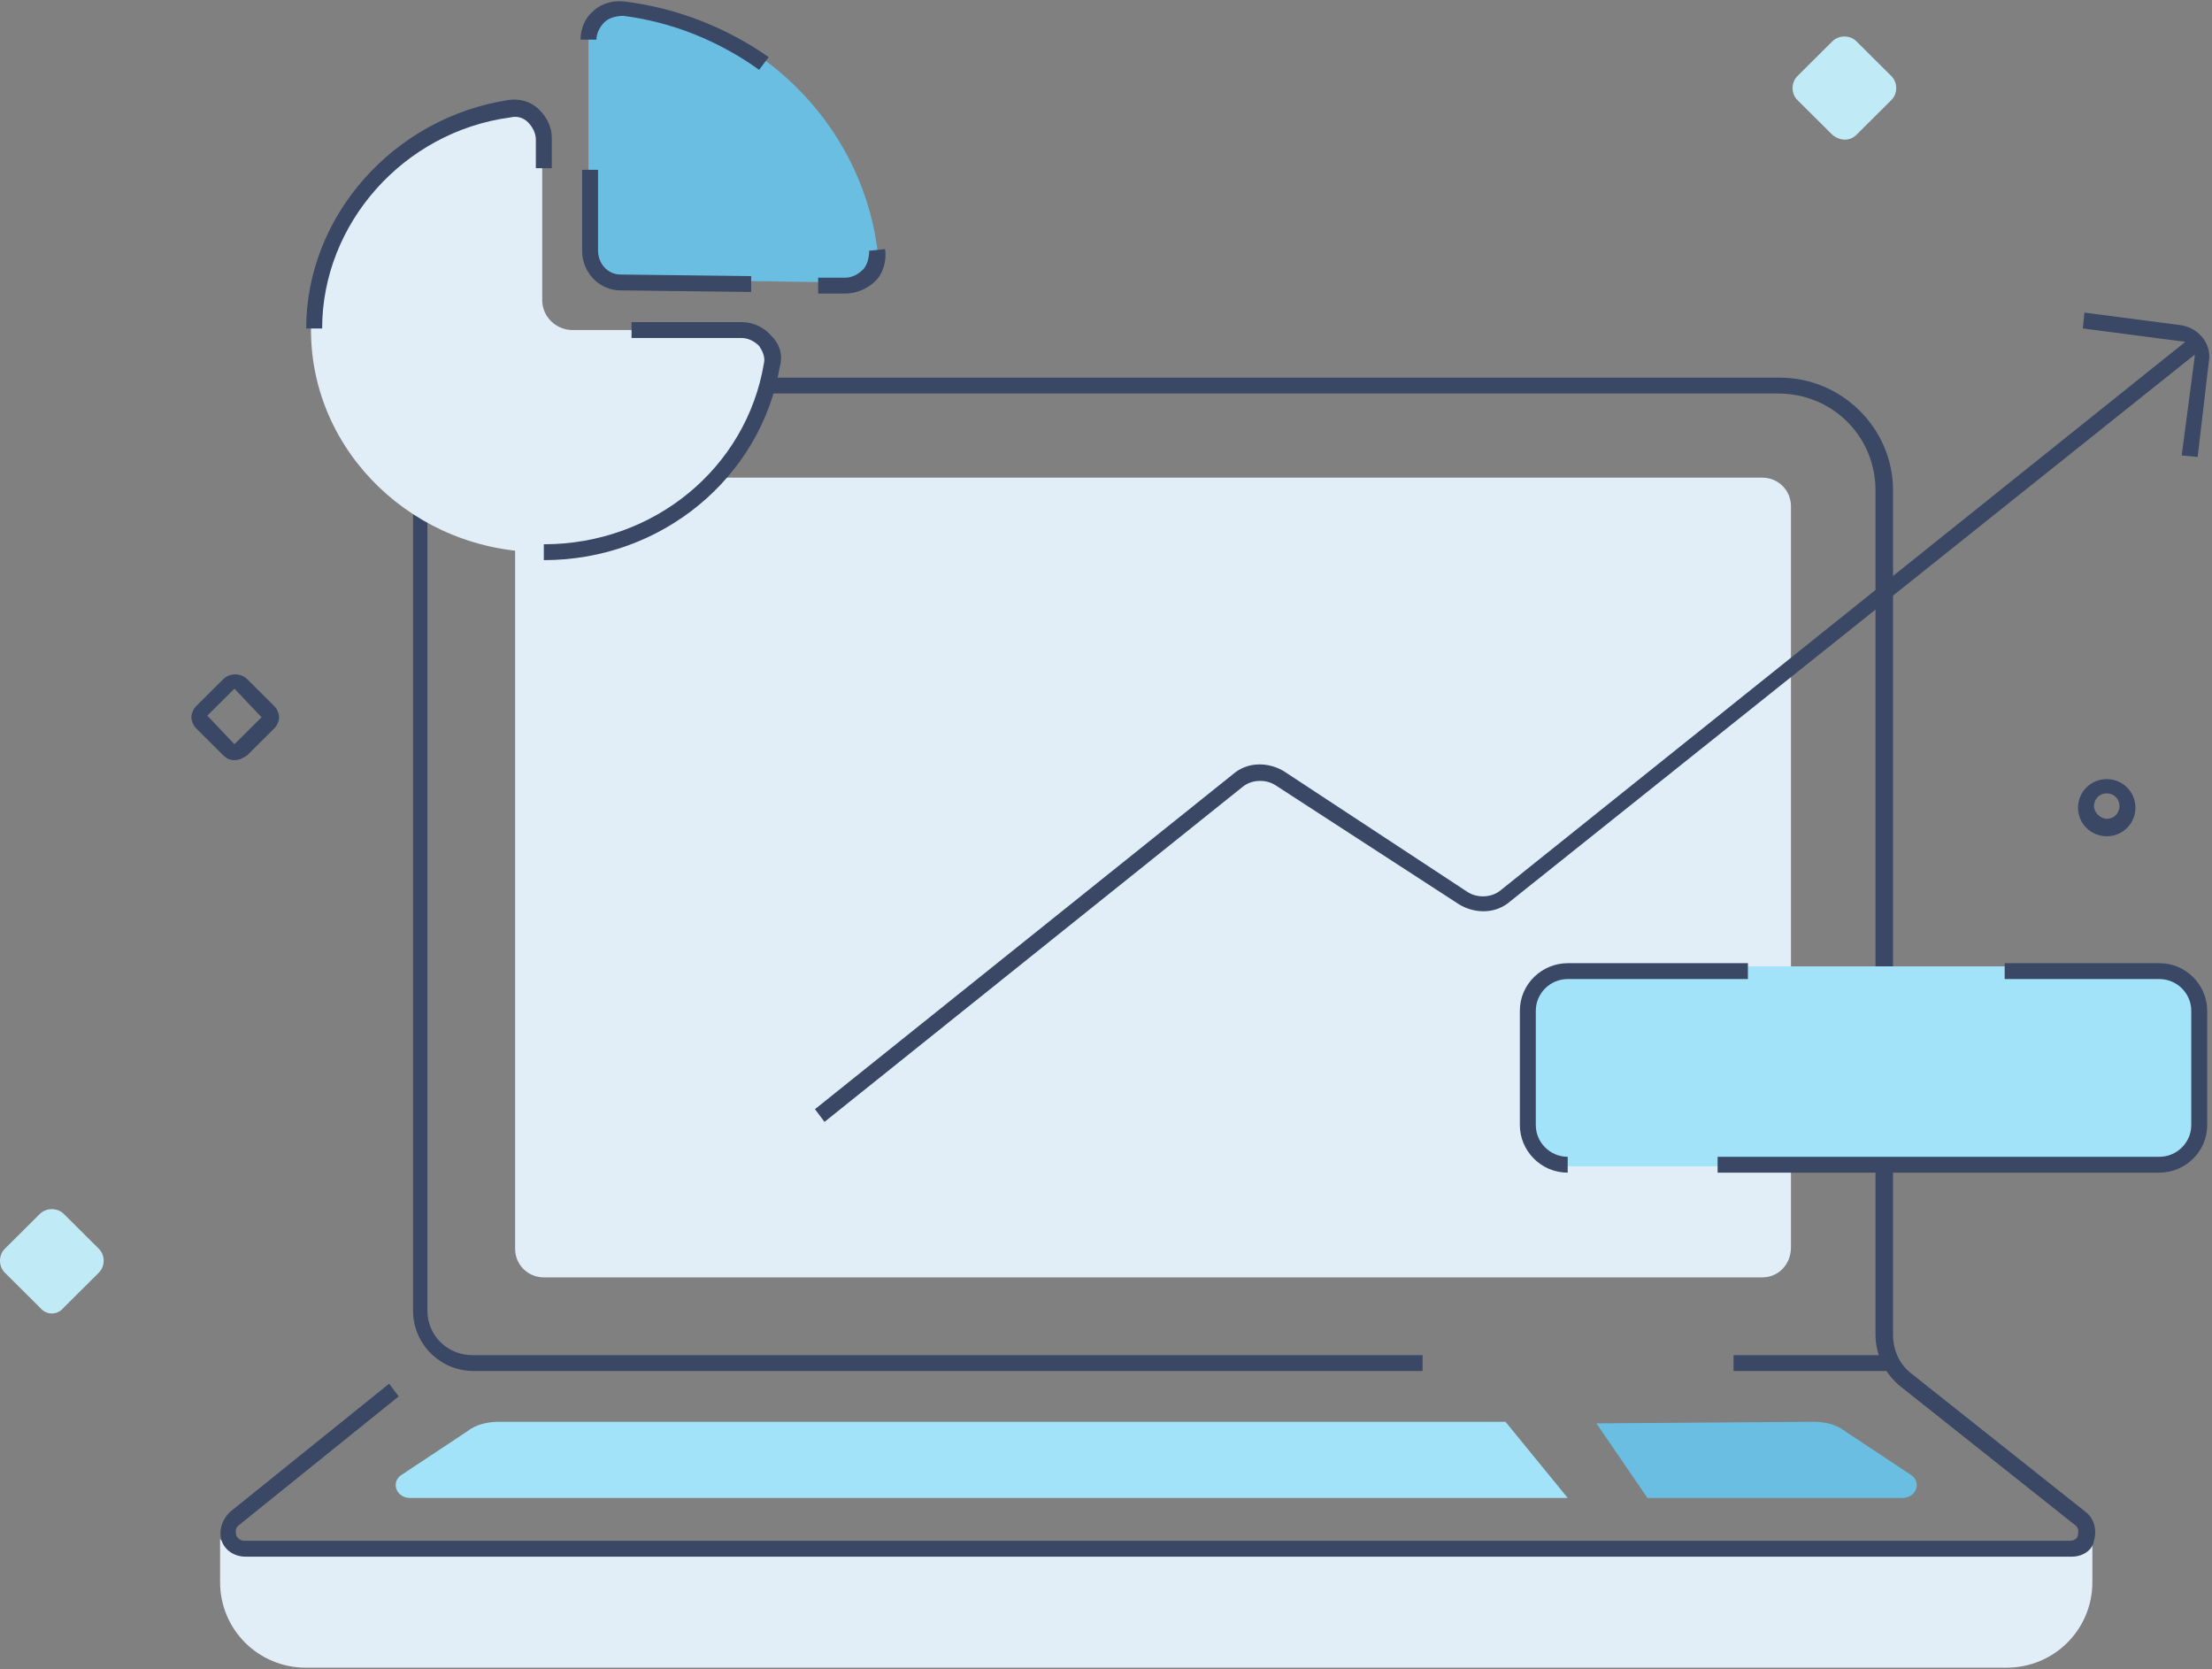 <svg viewBox="0 0 220 166" xmlns="http://www.w3.org/2000/svg">
    <rect x="0" y="0" width="220" height="166" fill="#808080" stroke="none"/>
    <path fill="#E1EDF7" d="M175.27 127.025H54.088C52.502 127.025 51.233 125.762 51.233 124.184V50.336C51.233 48.758 52.502 47.496 54.088 47.496H175.27C176.857 47.496 178.125 48.758 178.125 50.336V124.027C178.125 125.762 176.857 127.025 175.27 127.025Z" />
    <path fill="#E1EDF7" d="M21.889 153.061V157.321C21.889 162.055 25.696 165.842 30.454 165.842H199.539C204.297 165.842 208.104 162.055 208.104 157.321V151.956C208.104 151.956 207.945 154.639 204.456 154.639C200.966 154.639 23.634 154.639 23.634 154.639L21.889 153.061Z" />
    <path fill="#3A4866" d="M188.277 134.757H172.415V136.335H188.277V134.757Z" />
    <path fill="#3A4866" d="M206.042 154.797H24.427C23.317 154.797 22.365 154.165 22.048 153.219C21.73 152.272 22.048 151.167 22.841 150.378L38.702 137.597L39.654 138.859L23.792 151.641C23.317 151.956 23.475 152.43 23.475 152.587C23.475 152.745 23.792 153.219 24.268 153.219H205.883C206.518 153.219 206.676 152.745 206.676 152.587C206.676 152.43 206.835 151.956 206.359 151.641L189.07 137.913C187.484 136.65 186.532 134.757 186.532 132.705V48.759C186.532 43.394 182.249 39.133 176.857 39.133H52.185C46.792 39.133 42.509 43.394 42.509 48.759V130.338C42.509 132.863 44.571 134.757 46.95 134.757H141.485V136.335H47.109C43.778 136.335 41.081 133.652 41.081 130.338V48.759C41.081 42.605 46.157 37.555 52.343 37.555H177.015C183.201 37.555 188.277 42.605 188.277 48.759V132.705C188.277 134.283 188.911 135.703 190.18 136.65L207.469 150.378C208.262 151.01 208.58 152.114 208.262 153.219C208.104 154.165 207.152 154.797 206.042 154.797Z" />
    <path fill="#A2E3F9" d="M215.559 115.979H155.443C153.699 115.979 152.271 114.559 152.271 112.823V99.253C152.271 97.517 153.699 96.097 155.443 96.097H215.559C217.303 96.097 218.731 97.517 218.731 99.253V112.823C218.731 114.559 217.303 115.979 215.559 115.979Z" />
    <path fill="#69BEE2" d="M163.85 148.958H189.229C190.498 148.958 191.132 147.538 190.18 146.749L183.518 142.331C182.725 141.7 181.615 141.384 180.346 141.384L158.774 141.542L163.85 148.958Z" />
    <path fill="#A2E3F9" d="M155.919 148.958H40.764C39.495 148.958 38.861 147.538 39.812 146.749L46.474 142.331C47.267 141.7 48.378 141.384 49.647 141.384H149.733L155.919 148.958Z" />
    <path fill="#3A4866" d="M82.004 111.561L81.053 110.299L122.61 77.004C124.038 75.742 126.1 75.742 127.686 76.688L145.927 88.681C146.878 89.312 148.306 89.312 149.257 88.523L218.414 33.137L219.366 34.399L150.209 89.627C148.782 90.89 146.72 90.89 145.133 89.943L126.893 78.108C125.941 77.477 124.513 77.477 123.562 78.266L82.004 111.561Z" />
    <path fill="#3A4866" d="M218.572 45.445L216.986 45.287L218.255 35.661C218.414 34.715 217.779 33.926 216.828 33.926L207.152 32.663L207.311 31.085L216.986 32.348C218.731 32.663 220 34.241 219.683 35.977L218.572 45.445Z" />
    <path fill="#E1EDF7" d="M73.598 32.821C75.501 32.821 76.928 34.399 76.611 36.293C74.867 46.865 65.35 54.913 53.929 54.913C41.24 54.913 30.93 44.971 30.93 32.821C30.93 21.776 39.337 12.466 50.44 10.888C52.343 10.572 53.929 11.992 53.929 13.886V29.823C53.929 31.559 55.357 32.821 56.943 32.821H73.598Z" />
    <path fill="#3A4866" d="M32.04 32.663H30.454C30.454 21.46 39.178 11.677 50.598 9.941C51.709 9.783 52.819 10.099 53.612 10.888C54.405 11.677 54.881 12.624 54.881 13.728V16.726H53.295V13.886C53.295 13.255 52.977 12.624 52.502 12.15C52.026 11.677 51.391 11.519 50.757 11.677C40.13 13.097 32.04 22.249 32.04 32.663Z" />
    <path fill="#3A4866" d="M54.088 55.701V54.123C65.032 54.123 74.232 46.549 75.977 36.135C76.135 35.504 75.818 34.873 75.501 34.399C75.025 33.926 74.391 33.61 73.756 33.61H62.812V32.032H73.756C74.867 32.032 75.977 32.506 76.77 33.452C77.563 34.241 77.88 35.346 77.563 36.45C75.66 47.496 65.826 55.701 54.088 55.701Z" />
    <path fill="#69BEE2" d="M87.239 24.616C85.494 11.992 75.184 2.051 62.178 0.473C60.274 0.316 58.529 1.736 58.529 3.629V24.616C58.529 26.352 59.957 27.772 61.543 27.772L84.066 28.087C85.97 28.245 87.556 26.509 87.239 24.616Z" />
    <path fill="#3A4866" d="M75.501 6.943C71.536 4.103 66.936 2.209 62.019 1.578C61.384 1.578 60.591 1.736 60.115 2.209C59.639 2.683 59.322 3.314 59.322 3.945H57.736C57.736 2.84 58.212 1.736 59.005 1.105C59.798 0.316 61.067 6.219e-05 62.177 0.158C67.253 0.789 72.17 2.683 76.453 5.681L75.501 6.943Z" />
    <path fill="#3A4866" d="M84.066 29.192H81.37V27.614H84.066C84.701 27.614 85.335 27.298 85.811 26.825C86.287 26.352 86.446 25.563 86.446 24.931L88.032 24.774C88.19 25.878 87.873 27.141 87.08 27.93C86.287 28.718 85.177 29.192 84.066 29.192Z" />
    <path fill="#3A4866" d="M74.708 29.034L61.702 28.876C59.639 28.876 57.895 27.141 57.895 24.932V16.884H59.481V24.932C59.481 26.194 60.433 27.299 61.702 27.299L74.708 27.456V29.034Z" />
    <path fill="#3A4866" d="M155.919 116.61C153.223 116.61 151.161 114.401 151.161 111.877V100.515C151.161 97.833 153.381 95.781 155.919 95.781H173.843V97.359H155.919C154.174 97.359 152.747 98.78 152.747 100.515V111.877C152.747 113.612 154.174 115.032 155.919 115.032V116.61Z" />
    <path fill="#3A4866" d="M214.766 116.61H170.829V115.032H214.766C216.51 115.032 217.938 113.612 217.938 111.877V100.515C217.938 98.78 216.51 97.359 214.766 97.359H199.38V95.781H214.766C217.462 95.781 219.524 97.991 219.524 100.515V111.877C219.524 114.559 217.304 116.61 214.766 116.61Z" />
    <path fill="#C1EAF7" d="M182.25 13.412L178.76 9.941C178.126 9.31 178.126 8.205 178.76 7.574L182.25 4.103C182.884 3.471 183.994 3.471 184.629 4.103L188.118 7.574C188.753 8.205 188.753 9.31 188.118 9.941L184.629 13.412C183.994 14.044 183.043 14.044 182.25 13.412Z" />
    <path fill="#3A4866" d="M209.531 83.158C207.945 83.158 206.676 81.895 206.676 80.318C206.676 78.74 207.945 77.477 209.531 77.477C211.118 77.477 212.386 78.74 212.386 80.318C212.386 81.895 211.118 83.158 209.531 83.158ZM209.531 78.897C208.738 78.897 208.262 79.529 208.262 80.16C208.262 80.791 208.897 81.422 209.531 81.422C210.324 81.422 210.8 80.791 210.8 80.16C210.8 79.529 210.324 78.897 209.531 78.897Z" />
    <path fill="#3A4866" d="M23.317 75.584C22.841 75.584 22.523 75.426 22.206 75.11L19.51 72.428C19.193 72.112 19.034 71.639 19.034 71.323C19.034 71.008 19.193 70.534 19.51 70.219L22.206 67.536C22.841 66.905 23.951 66.905 24.585 67.536L27.282 70.219C27.599 70.534 27.758 71.008 27.758 71.323C27.758 71.639 27.599 72.112 27.282 72.428L24.585 75.11C24.11 75.426 23.792 75.584 23.317 75.584ZM23.317 68.483L20.62 71.165L23.317 74.006L26.013 71.323L23.317 68.483Z" />
    <path fill="#C1EAF7" d="M3.965 130.023L0.476 126.551C-0.159 125.92 -0.159 124.816 0.476 124.184L3.965 120.713C4.6 120.082 5.71 120.082 6.345 120.713L9.834 124.184C10.469 124.816 10.469 125.92 9.834 126.551L6.345 130.023C5.71 130.812 4.6 130.812 3.965 130.023Z" />
</svg>
